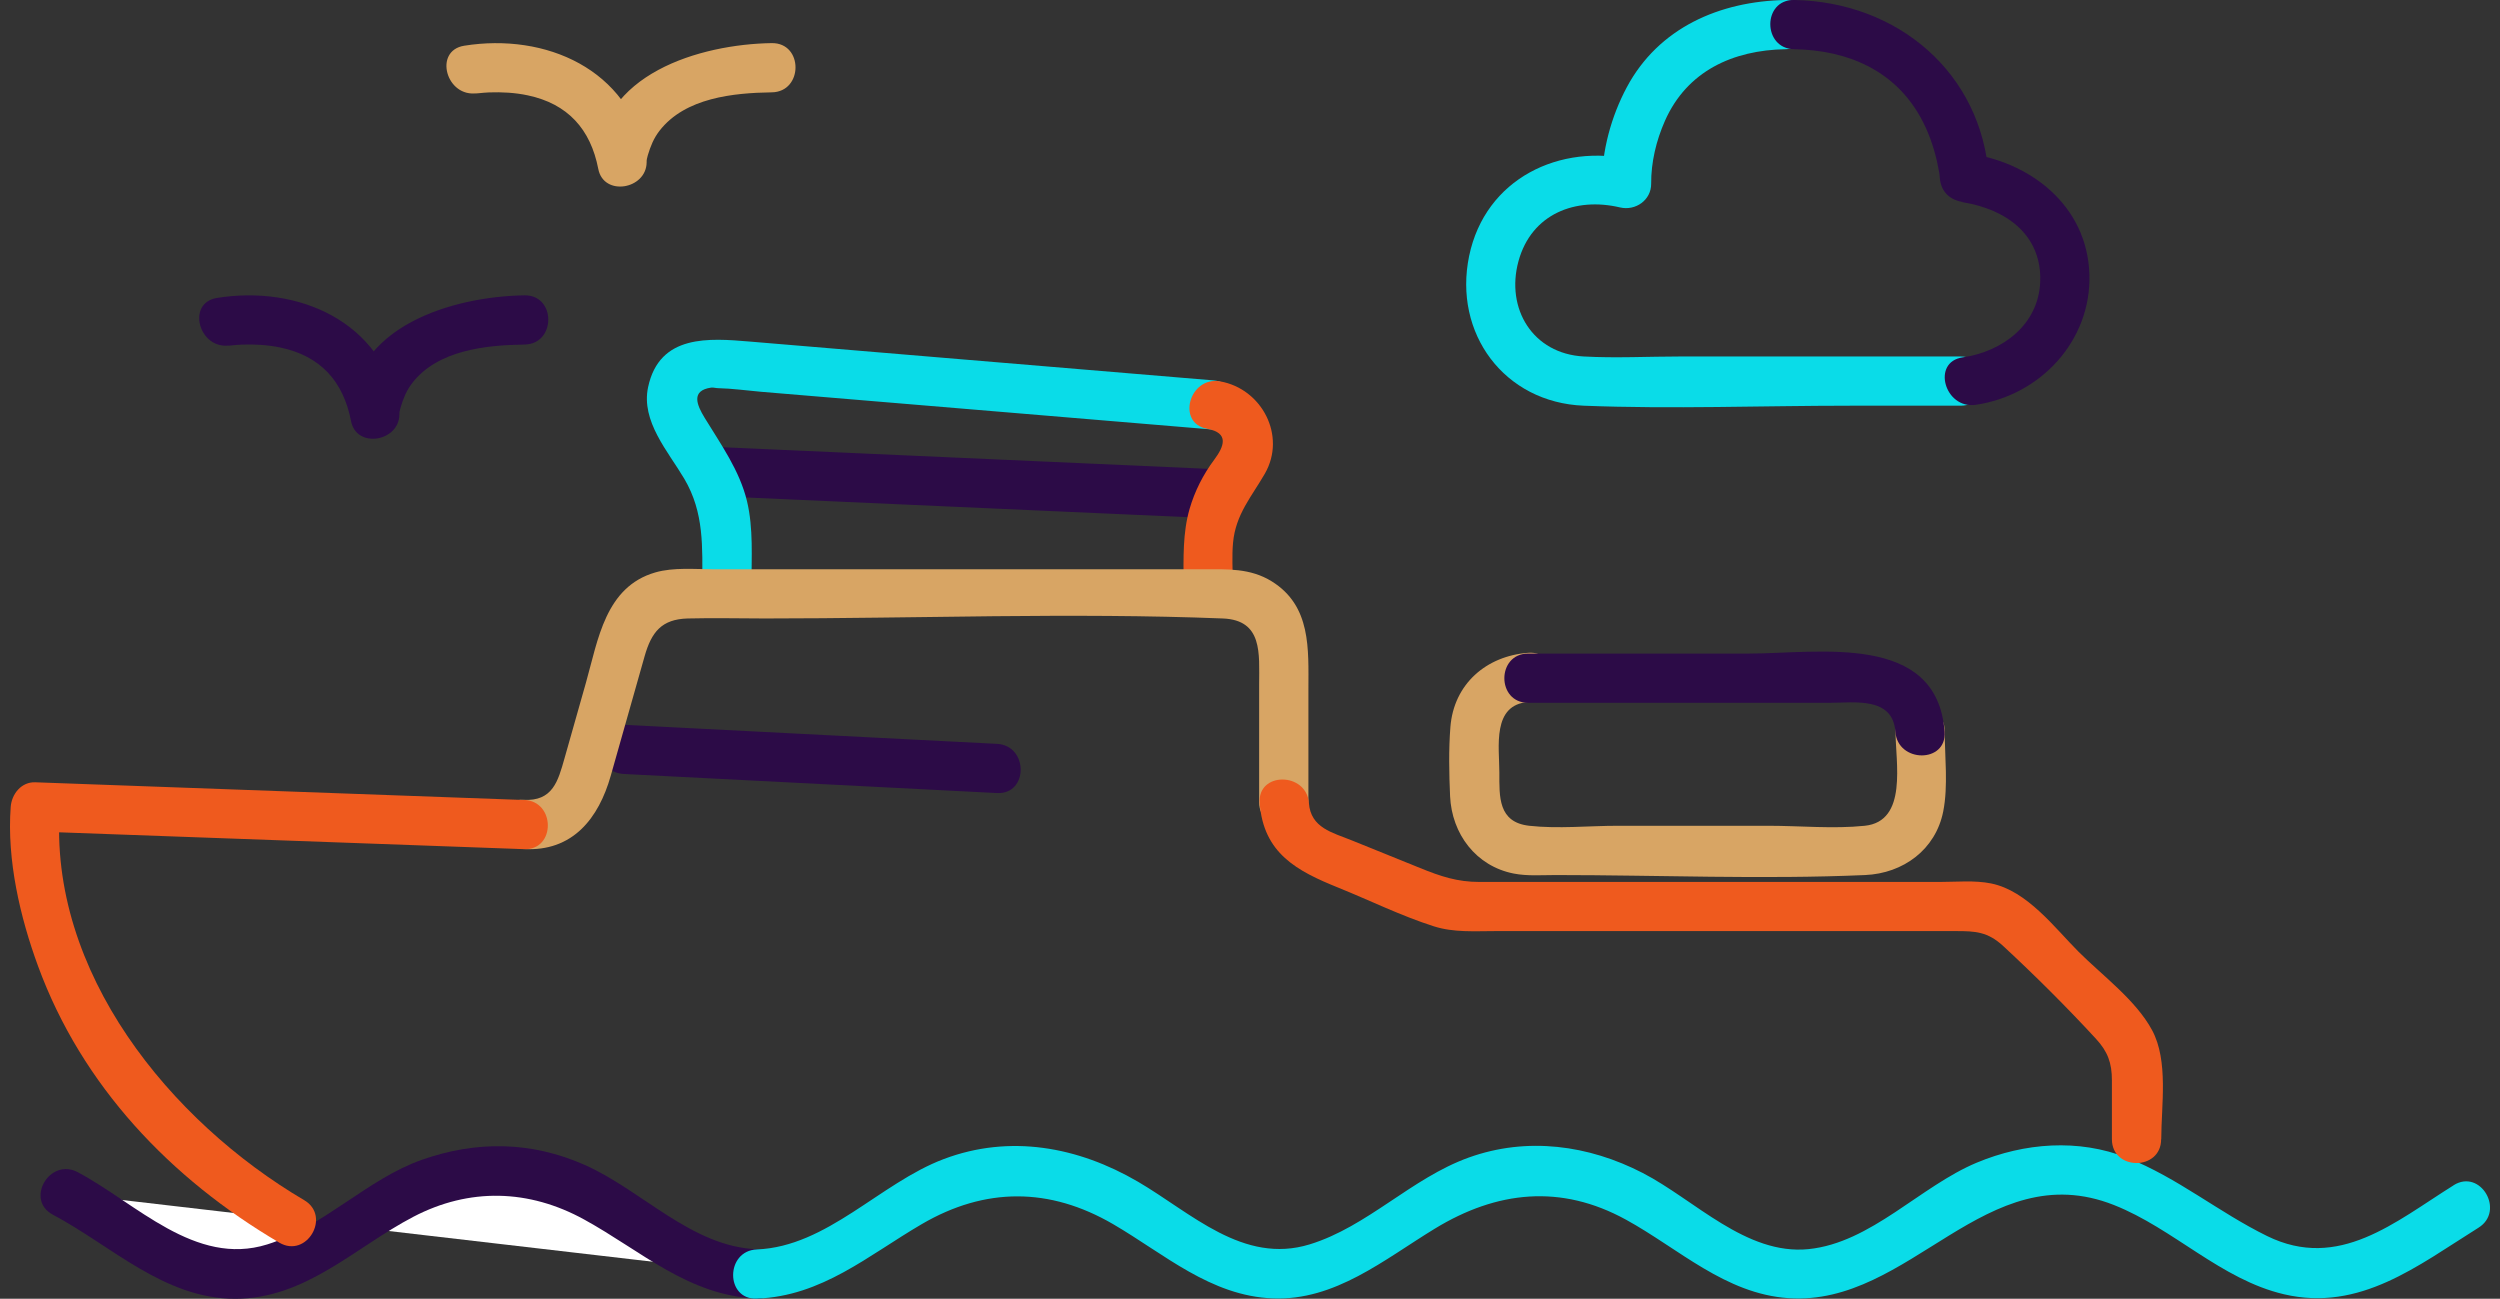 <svg xmlns="http://www.w3.org/2000/svg" width="154" height="80" viewBox="0 0 154 80" fill="none">
  <rect x="0" y="0" width="154" height="80" fill="#333333" stroke="none"/>
  <g clip-path="url(#clip0_15995_129595)">
    <path d="M14.168 21.27C13.705 21.345 14.6 21.235 14.899 21.228C15.698 21.201 16.498 21.243 17.282 21.41C19.738 21.929 21.151 23.486 21.625 25.942C21.955 27.654 24.581 27.207 24.603 25.54C24.603 25.476 24.603 25.396 24.618 25.332C24.516 25.775 24.634 25.248 24.675 25.104C24.842 24.551 25.032 24.062 25.399 23.588C26.975 21.558 29.946 21.258 32.311 21.224C34.258 21.198 34.266 18.166 32.311 18.193C27.908 18.257 21.64 20.095 21.572 25.54L24.55 25.138C23.523 19.795 18.381 17.552 13.368 18.352C11.447 18.659 12.261 21.58 14.175 21.273L14.168 21.27Z" fill="#2C0B47"/>
    <path d="M29.397 5.733C28.934 5.809 29.829 5.699 30.128 5.692C30.928 5.665 31.727 5.707 32.512 5.874C34.967 6.393 36.38 7.95 36.854 10.406C37.184 12.118 39.81 11.671 39.833 10.004C39.833 9.939 39.833 9.86 39.848 9.795C39.745 10.239 39.863 9.712 39.904 9.568C40.071 9.015 40.261 8.526 40.628 8.052C42.205 6.021 45.175 5.722 47.54 5.688C49.488 5.661 49.495 2.63 47.54 2.656C43.137 2.721 36.869 4.559 36.801 10.004L39.779 9.602C38.753 4.259 33.611 2.016 28.597 2.816C26.676 3.123 27.491 6.044 29.404 5.737L29.397 5.733Z" fill="#D8A564"/>
    <path d="M120.784 21.959C115.031 21.959 109.276 21.959 103.523 21.959C101.545 21.959 99.533 22.069 97.555 21.959C94.421 21.789 92.739 19.015 93.538 16.09C94.338 13.164 97.059 12.13 99.795 12.778C100.742 13.001 101.72 12.331 101.712 11.315C101.704 10.011 102.015 8.678 102.561 7.442C103.921 4.373 106.748 3.088 109.995 3.031C111.943 2.997 111.951 -0.034 109.995 4.14614e-05C105.945 0.072 102.167 1.701 100.204 5.388C99.257 7.162 98.669 9.295 98.681 11.315L100.598 9.852C96.089 8.787 91.489 11.004 90.499 15.767C89.51 20.53 92.659 24.797 97.559 24.991C103.008 25.207 108.506 24.991 113.955 24.991C116.229 24.991 118.502 24.991 120.776 24.991C122.728 24.991 122.731 21.959 120.776 21.959H120.784Z" fill="#0ADCE8"/>
    <path d="M110.515 3.031C113.785 3.088 116.691 4.305 118.317 7.249C118.779 8.086 119.097 8.985 119.313 9.917C119.359 10.106 119.484 10.796 119.473 10.716C119.438 10.504 119.488 10.872 119.492 10.94C119.552 11.83 120.143 12.357 121.007 12.456C120.382 12.383 121.322 12.527 121.519 12.577C122.102 12.721 122.667 12.914 123.197 13.191C124.834 14.043 125.763 15.498 125.676 17.382C125.558 20.011 123.349 21.66 120.894 22.016C118.969 22.293 119.787 25.214 121.701 24.938C125.695 24.358 128.84 20.974 128.707 16.889C128.571 12.634 125.001 9.879 121.003 9.424L122.519 10.94C122.083 4.449 116.862 0.11 110.515 4.14614e-05C108.563 -0.034 108.563 2.997 110.515 3.031Z" fill="#2C0B47"/>
    <path d="M44.255 30.569C54.6 31.031 64.948 31.489 75.293 31.952C77.245 32.039 77.241 29.007 75.293 28.92C64.948 28.458 54.6 27.999 44.255 27.537C42.303 27.45 42.307 30.481 44.255 30.569Z" fill="#2C0B47"/>
    <path d="M46.29 36.044C46.29 34.331 46.415 32.558 46.017 30.879C45.566 28.988 44.399 27.363 43.402 25.73C42.932 24.956 42.538 24.058 43.804 23.877C43.937 23.858 44.096 23.911 44.228 23.911C45.108 23.93 46.002 24.058 46.881 24.134L68.359 25.93C70.492 26.108 72.629 26.287 74.763 26.465C76.707 26.628 76.695 23.596 74.763 23.433C68.787 22.933 62.815 22.433 56.839 21.933C53.296 21.637 49.749 21.341 46.206 21.042C43.683 20.83 40.625 20.576 39.924 23.842C39.473 25.949 41.151 27.798 42.152 29.492C43.391 31.591 43.262 33.71 43.262 36.04C43.262 37.992 46.294 37.995 46.294 36.04L46.29 36.044Z" fill="#0ADCE8"/>
    <path d="M46.623 78.469C43.91 78.469 41.765 77.041 39.507 75.529C37.055 73.903 34.274 72.05 30.587 72.05C29.969 72.05 29.401 72.115 28.832 72.213C27.695 72.376 25.615 73.187 25.615 73.187C24.152 73.854 22.838 74.729 21.617 75.544C19.359 77.056 17.214 78.484 14.486 78.484C11.758 78.484 9.613 77.056 7.354 75.544C6.297 74.847 5.21 74.115 4.024 73.513" fill="white"/>
    <path d="M46.623 76.953C42.588 76.79 39.56 73.327 36.017 71.758C32.732 70.303 29.355 70.258 25.987 71.444C22.618 72.63 19.931 75.574 16.456 76.658C12.023 78.041 8.389 74.115 4.785 72.205C3.061 71.292 1.53 73.907 3.255 74.824C6.885 76.753 10.121 80.004 14.482 80.004C18.844 80.004 21.868 76.832 25.46 74.956C28.912 73.153 32.58 73.248 35.994 75.127C39.511 77.059 42.406 79.818 46.619 79.989C48.571 80.068 48.567 77.037 46.619 76.957L46.623 76.953Z" fill="#2C0B47"/>
    <path d="M151.14 73.016C147.54 75.267 144.069 78.302 139.658 76.142C136.661 74.672 134.156 72.554 131.022 71.315C128.033 70.133 124.706 70.394 121.773 71.618C118.29 73.069 115.251 76.559 111.405 76.946C107.559 77.332 104.399 73.914 101.197 72.258C97.855 70.531 94.069 70.015 90.481 71.303C86.945 72.573 84.236 75.563 80.674 76.654C76.578 77.912 73.368 74.703 70.098 72.793C66.411 70.64 62.212 69.86 58.135 71.398C54.206 72.88 50.958 76.79 46.623 76.965C44.679 77.044 44.668 80.076 46.623 79.996C50.647 79.837 53.459 77.347 56.779 75.407C60.689 73.122 64.653 73.13 68.567 75.407C71.727 77.249 74.566 79.829 78.404 79.981C82.243 80.133 85.255 77.594 88.381 75.688C92.205 73.353 96.149 72.929 100.159 75.131C103.417 76.919 106.278 79.701 110.17 79.966C117.699 80.481 122.299 71.099 130.219 74.229C133.891 75.68 136.809 78.818 140.693 79.727C145.38 80.822 148.946 77.957 152.675 75.627C154.327 74.596 152.803 71.97 151.144 73.009L151.14 73.016Z" fill="#0ADCE8"/>
    <path d="M74.361 26.415C75.744 26.665 75.399 27.51 74.797 28.317C74.118 29.223 73.592 30.261 73.277 31.353C72.849 32.842 72.906 34.377 72.906 35.907C72.906 37.859 75.937 37.863 75.937 35.907C75.937 35.089 75.88 34.24 75.956 33.425C76.119 31.679 77.093 30.606 77.915 29.178C79.257 26.843 77.73 23.952 75.168 23.494C73.262 23.153 72.444 26.07 74.361 26.415Z" fill="#EF5A1E"/>
    <path d="M38.427 47.677C46.089 48.068 53.751 48.462 61.413 48.852C63.364 48.951 63.357 45.919 61.413 45.821C53.751 45.43 46.089 45.036 38.427 44.646C36.475 44.547 36.483 47.579 38.427 47.677Z" fill="#2C0B47"/>
    <path d="M80.598 49.417V42.478C80.598 39.993 80.784 37.325 78.336 35.809C77.01 34.987 75.585 35.066 74.111 35.066H43.944C42.792 35.066 41.493 34.938 40.371 35.26C37.29 36.15 36.843 39.405 36.097 42.043L34.77 46.726C34.376 48.113 34.047 49.375 32.243 49.269C30.295 49.151 30.303 52.183 32.243 52.3C35.278 52.482 36.881 50.406 37.624 47.78C38.317 45.328 39.014 42.876 39.708 40.425C40.132 38.932 40.757 38.14 42.368 38.098C43.978 38.056 45.536 38.098 47.116 38.098C56.495 38.098 65.956 37.727 75.327 38.098C77.798 38.196 77.563 40.269 77.563 42.149V49.417C77.563 51.368 80.594 51.372 80.594 49.417H80.598Z" fill="#D8A564"/>
    <path d="M32.284 49.28C22.247 48.916 12.212 48.553 2.174 48.189C1.311 48.159 0.719 48.913 0.659 49.705C0.416 52.967 1.235 56.495 2.349 59.526C5.054 66.889 10.503 72.607 17.207 76.548C18.893 77.537 20.42 74.919 18.738 73.93C10.503 69.087 2.94 59.871 3.69 49.701L2.174 51.217C12.212 51.58 22.247 51.944 32.284 52.308C34.236 52.38 34.232 49.348 32.284 49.276V49.28Z" fill="#EF5A1E"/>
    <path d="M116.763 45.029C116.763 46.957 117.536 50.591 114.869 50.868C112.944 51.069 110.886 50.868 108.954 50.868C105.854 50.868 102.758 50.868 99.659 50.868C97.877 50.868 95.975 51.065 94.202 50.868C92.277 50.652 92.36 49.079 92.36 47.586C92.36 46.014 91.894 43.407 94.145 43.244C96.078 43.103 96.093 40.068 94.145 40.212C91.561 40.402 89.552 42.13 89.344 44.786C89.234 46.177 89.264 47.651 89.325 49.045C89.431 51.364 90.913 53.354 93.251 53.812C94.084 53.975 94.986 53.903 95.828 53.903C102.163 53.903 108.563 54.18 114.895 53.903C117.233 53.801 119.238 52.342 119.704 49.977C120.015 48.397 119.795 46.631 119.795 45.032C119.795 43.081 116.763 43.077 116.763 45.032V45.029Z" fill="#D8A564"/>
    <path d="M94.138 43.293C97.923 43.293 101.709 43.293 105.494 43.293C107.897 43.293 110.303 43.293 112.705 43.293C114.232 43.293 116.597 42.899 116.756 45.078C116.896 47.01 119.931 47.025 119.787 45.078C119.336 38.916 112.004 40.261 107.707 40.261C103.183 40.261 98.658 40.261 94.134 40.261C92.182 40.261 92.178 43.293 94.134 43.293H94.138Z" fill="#2C0B47"/>
    <path d="M133.133 70.182C133.133 68.106 133.592 65.351 132.565 63.452C131.564 61.599 129.499 60.087 128.037 58.625C126.574 57.162 124.884 54.877 122.66 54.422C121.644 54.214 120.507 54.328 119.484 54.328H91.136C89.768 54.328 88.749 53.986 87.472 53.467L83.247 51.758C82.08 51.285 80.746 51.004 80.629 49.473C80.484 47.541 77.449 47.526 77.597 49.473C77.832 52.573 79.897 53.653 82.44 54.68C84.38 55.464 86.324 56.423 88.321 57.06C89.552 57.454 90.841 57.355 92.114 57.355H120.488C121.682 57.355 122.444 57.393 123.398 58.276C125.354 60.087 127.298 62.024 129.105 63.983C129.833 64.771 130.094 65.468 130.094 66.559V70.178C130.094 72.13 133.126 72.133 133.126 70.178L133.133 70.182Z" fill="#EF5A1E"/>
  </g>
  <defs>
    <clipPath id="clip0_15995_129595">
      <rect width="152.766" height="80" fill="white" transform="translate(0.617)"/>
    </clipPath>
  </defs>
</svg>
